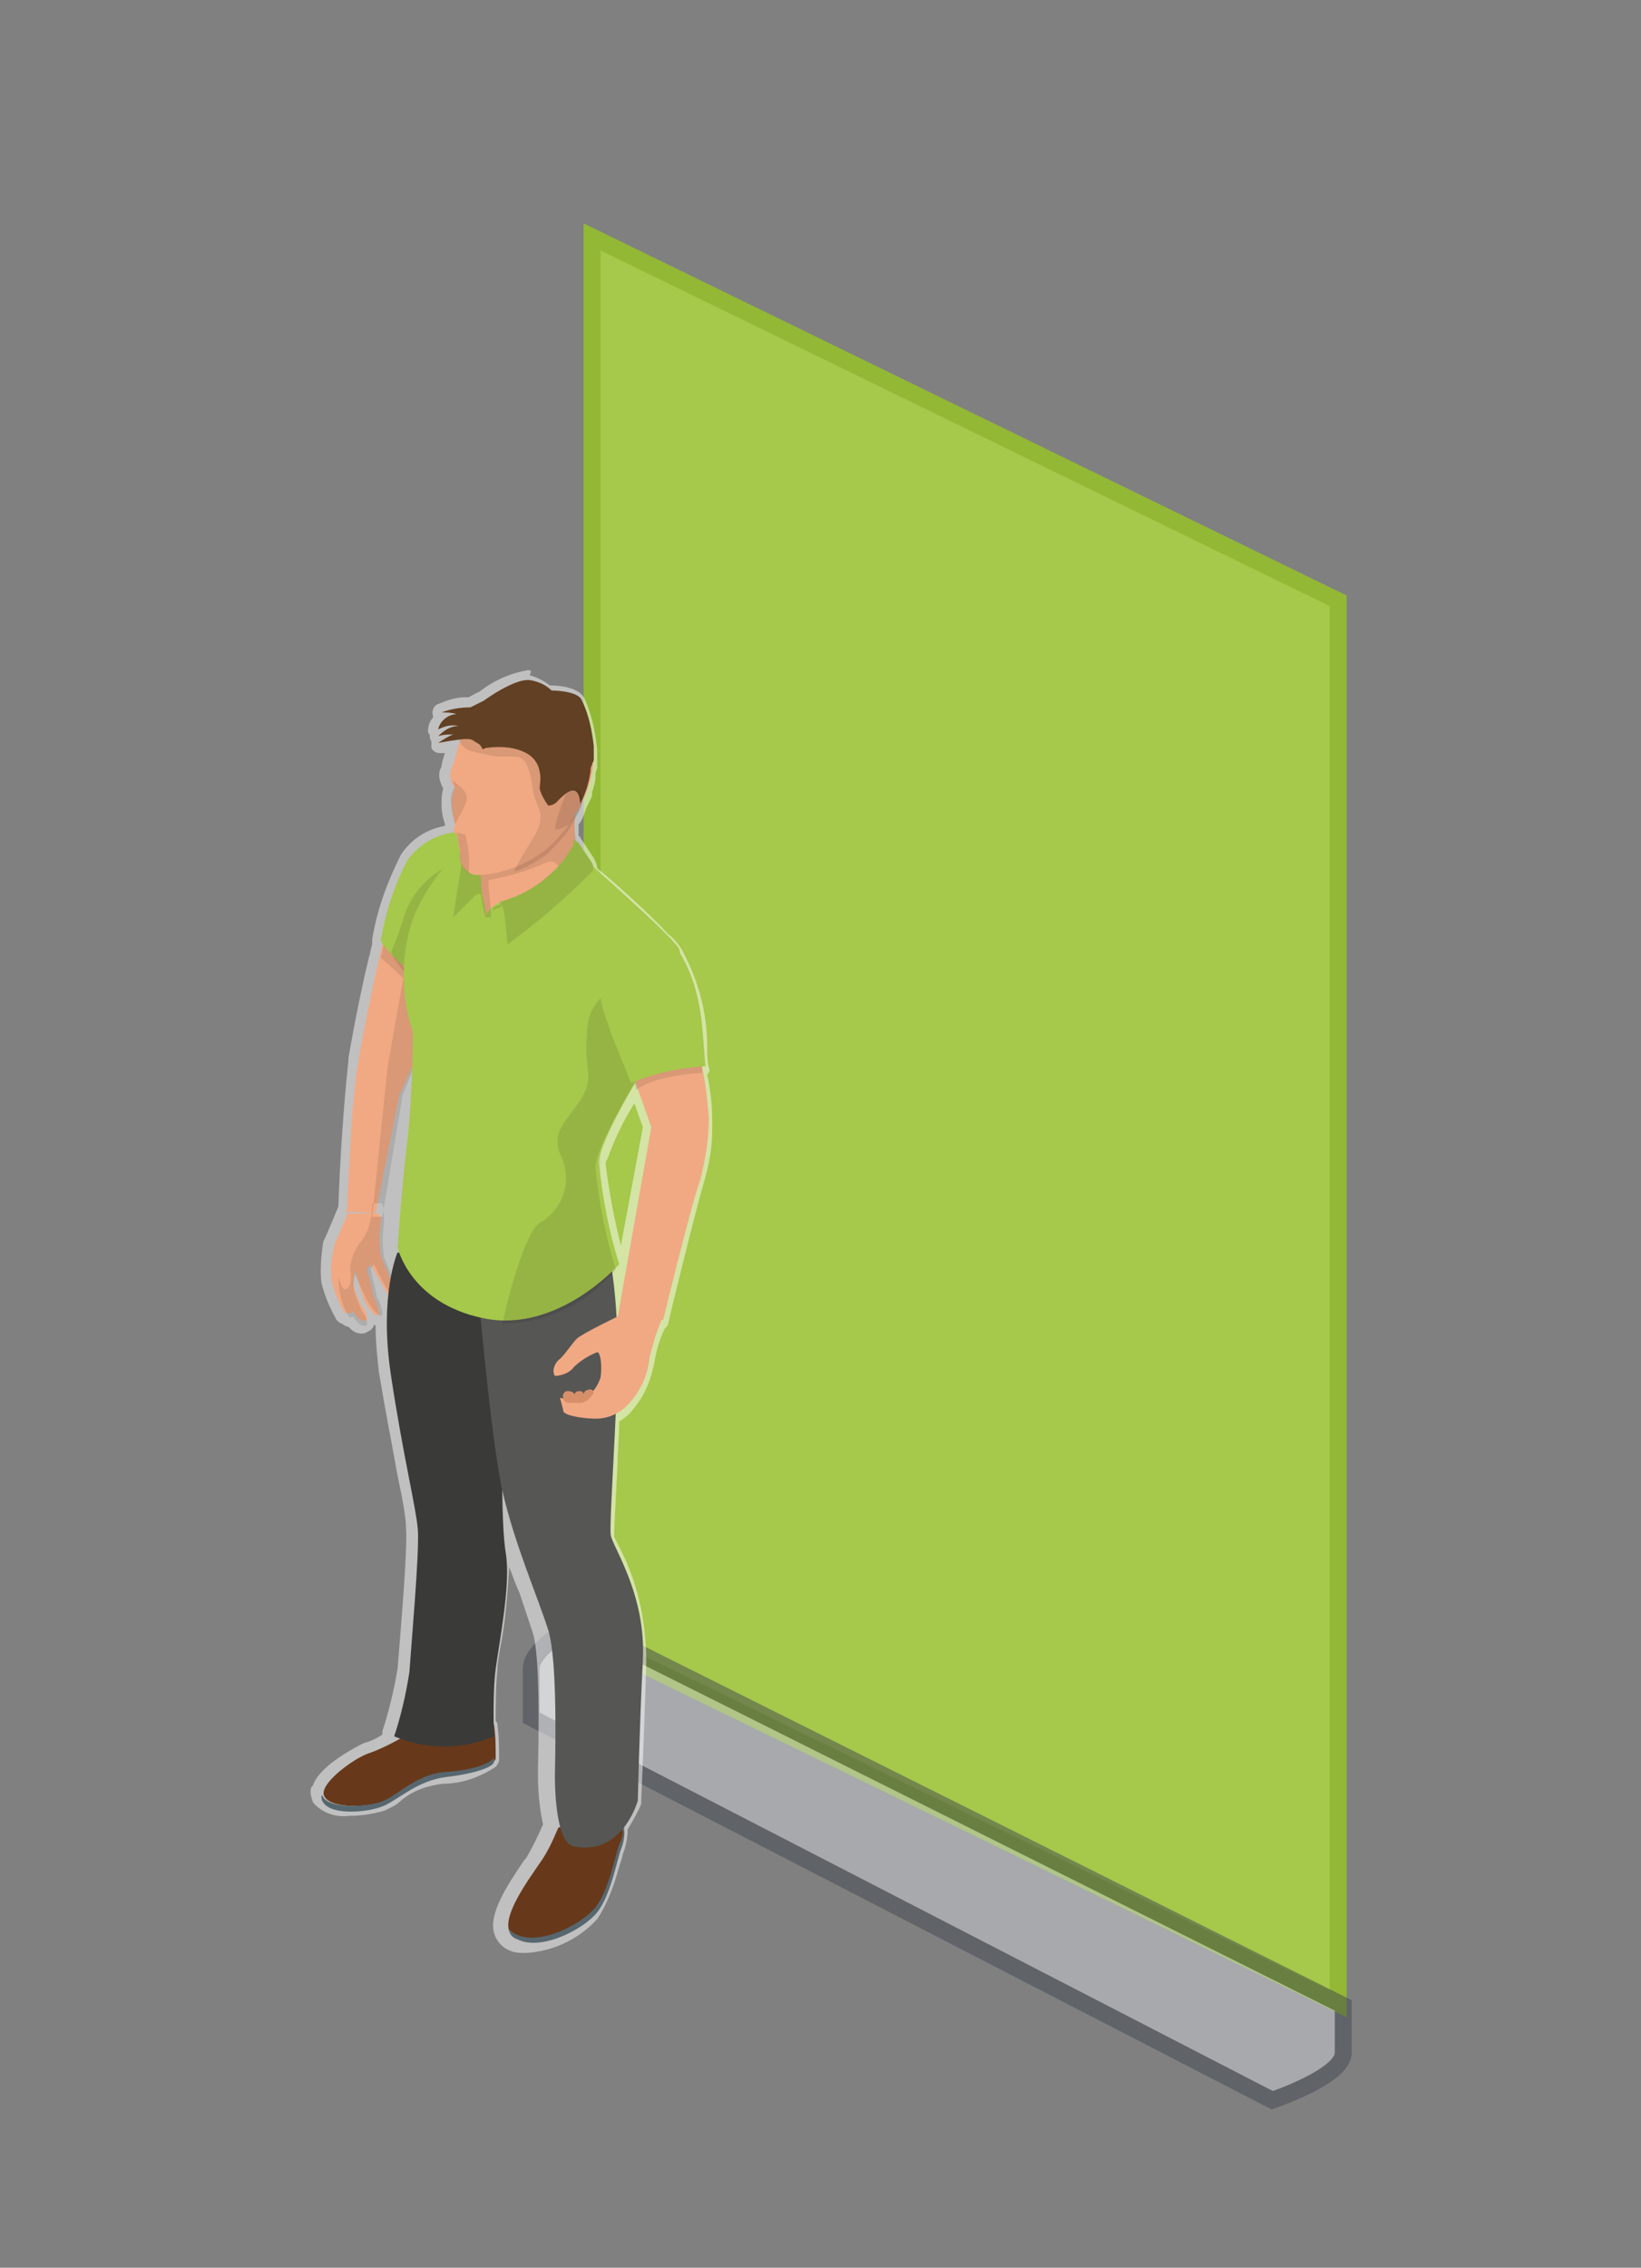 <?xml version="1.0" encoding="utf-8"?>
<!-- Generator: Adobe Illustrator 24.1.3, SVG Export Plug-In . SVG Version: 6.00 Build 0)  -->
<svg version="1.1" id="Rollup_banners_groot" xmlns="http://www.w3.org/2000/svg" xmlns:xlink="http://www.w3.org/1999/xlink"
	 x="0px" y="0px" width="97px" height="134px" viewBox="0 0 97 134" style="enable-background:new 0 0 97 134;"
	 xml:space="preserve">
<rect x="0" y="0" width="97" height="134" fill="#808080" stroke="none"/>
<style type="text/css">
	.st0{fill-rule:evenodd;clip-rule:evenodd;fill:#A6C84B;stroke:#92B835;}
	.st1{opacity:0.5;}
	.st2{fill-rule:evenodd;clip-rule:evenodd;fill:#CED2D9;stroke:#3F4650;}
	.st3{opacity:0.5;fill-rule:evenodd;clip-rule:evenodd;fill:#FFFFFF;enable-background:new    ;}
	.st4{fill-rule:evenodd;clip-rule:evenodd;fill:#F1A983;}
	.st5{opacity:0.1;fill-rule:evenodd;clip-rule:evenodd;enable-background:new    ;}
	.st6{fill-rule:evenodd;clip-rule:evenodd;fill:#67391A;}
	.st7{fill-rule:evenodd;clip-rule:evenodd;fill:#57676F;}
	.st8{fill-rule:evenodd;clip-rule:evenodd;fill:#3A3A39;}
	.st9{fill-rule:evenodd;clip-rule:evenodd;fill:#565655;}
	.st10{fill-rule:evenodd;clip-rule:evenodd;fill:#D78F69;}
	.st11{fill-rule:evenodd;clip-rule:evenodd;fill:#A6C84B;}
	.st12{fill-rule:evenodd;clip-rule:evenodd;fill:#624023;}
	.st13{fill-rule:evenodd;clip-rule:evenodd;fill:#FFFFFF;stroke:#000000;stroke-miterlimit:10;}
</style>
<polygon class="st0" points="79.1,118.4 35,96.9 35,14 79.1,35.5 "/>
<g id="P_200x305">
	<g id="_1_" class="st1">
		<path id="Rectangle_3_copy_1_" class="st2" d="M34.2,95.9l45.2,22.6v2.8c0,1.4-4.2,2.8-4.2,2.8l-43.8-22.6v-2.9
			C31.4,97.3,34.2,95.9,34.2,95.9z"/>
	</g>
	<g id="UNI_copy_1_">
		<g id="omlijn_1_">
			<path id="omlijn_klein_1_" class="st3" d="M36.7,73.6c-0.4-1.6-0.7-3.2-0.9-4.8c0-0.1,0-0.2,0.1-0.3c0.4-1.1,0.9-2.2,1.6-3.3
				c0.2,0.6,0.4,1.1,0.5,1.4L36.7,73.6 M31.2,39.6c-1.1,0.2-2,0.6-2.9,1.3c-0.1,0-0.2,0.1-0.6,0.3c-0.1,0-0.1,0-0.2,0
				c-0.6,0-1.1,0.2-1.6,0.4c-0.3,0.1-0.4,0.5-0.3,0.7c0,0,0,0,0,0.1c-0.2,0.2-0.3,0.5-0.3,0.8c0,0.1,0,0.1,0.1,0.2
				c0,0.1,0,0.3,0.1,0.4l0,0c0,0.1,0,0.3,0,0.4c0.1,0.2,0.3,0.3,0.5,0.3c0,0,0.1,0,0.1,0l0.2,0c-0.1,0.3-0.2,0.6-0.2,0.8l-0.1,0.2
				c-0.1,0.4,0,0.7,0.2,1.1c-0.1,0.3-0.1,0.7-0.1,1c0,0.4,0.1,0.8,0.2,1.1c0,0,0,0,0,0.1c-1.1,0.2-2,0.8-2.6,1.7
				c-0.8,1.6-1.4,3.2-1.7,5c0,0.1,0,0.2,0,0.3c-0.1,0.3-0.1,0.5-0.2,0.8c-0.7,2.9-1.2,5.9-1.2,5.9c0,0,0,0.1,0,0.1
				c-0.3,2.9-0.5,5.8-0.6,8.7c-0.3,0.7-0.7,1.7-0.9,2.1l0,0C19,74.1,18.9,75,19,75.8c0.2,0.8,0.5,1.5,0.9,2.2
				c0.1,0.1,0.2,0.2,0.3,0.2c0.1,0.1,0.3,0.2,0.4,0.2h0c0,0,0.1,0.1,0.1,0.1l0,0c0.2,0.2,0.4,0.3,0.7,0.3c0.2,0,0.3-0.1,0.5-0.2
				c0.1-0.1,0.2-0.2,0.2-0.3c0,0,0.1,0,0.1,0c0,1,0.1,1.9,0.2,2.8c0.4,2.4,0.8,4.4,1.1,6.1c0.3,1.4,0.5,2.5,0.5,3.1
				c0.1,1.2-0.3,5.8-0.5,8.3c-0.2,1.2-0.5,2.5-0.9,3.7c0,0.1,0,0.1,0,0.2c-0.3,0.2-0.7,0.4-1.1,0.5c-0.4,0.2-2.6,1.3-3,2.5
				c0,0-0.1,0.1-0.1,0.1c-0.1,0.3,0,0.6,0.1,0.9c0.5,0.6,1.3,0.9,2.1,0.8c0.7,0,1.4-0.1,2.1-0.3c0.4-0.2,0.7-0.3,1-0.6
				c0.7-0.6,1.6-0.9,2.5-1c1.1,0,2.2-0.4,3.1-1c0.1-0.1,0.2-0.3,0.2-0.4c0-0.7,0-1.4-0.1-2.1c0-0.1,0-0.1-0.1-0.2c0-0.8,0-2.1,0.1-3
				c0-0.4,0.1-0.9,0.2-1.5c0.3-1.5,0.4-3.1,0.5-4.6c0.2,0.5,0.4,1.1,0.6,1.5c0.3,0.9,0.6,1.8,0.8,2.4c0.3,1,0.4,3.7,0.3,8
				c0,0.2,0,0.4,0,0.5c0,0.9,0.1,1.9,0.3,2.8c-0.3,0.7-0.6,1.3-1,2l-0.1,0.1c-1.1,1.6-2.1,3.2-1.8,4.3c0.1,0.4,0.4,0.8,0.8,1
				c0.4,0.2,0.7,0.2,1.1,0.2c1.6-0.1,3.1-0.8,4.2-2c0.6-0.9,1-2,1.3-3.1c0.1-0.3,0.2-0.6,0.2-0.7c0.2-0.5,0.3-1,0.3-1.5
				c0.3-0.5,0.6-1,0.8-1.5c0,0,0-0.1,0-0.1c0,0,0.2-4.5,0.3-8.3c0-2.4-0.5-4.7-1.6-6.8c-0.1-0.2-0.2-0.4-0.3-0.6
				c0-0.3,0.1-2.4,0.2-4.2c0-0.8,0.1-1.7,0.1-2.6c0.3-0.2,0.6-0.4,0.8-0.7c0.7-0.8,1.1-1.8,1.3-2.9c0.1-0.6,0.3-1.3,0.6-1.9
				c0.1-0.1,0.2-0.2,0.2-0.3c0-0.1,1.7-7,2.1-8.3c0.3-1,0.5-2.1,0.5-3.1c0-0.2,0-0.4,0-0.6c0-0.9-0.1-1.8-0.3-2.7l0,0
				c0.1-0.1,0.2-0.3,0.1-0.4c-0.1-0.4-0.1-0.8-0.1-1.3c0-1.9-0.5-3.8-1.4-5.5c-0.2-0.4-0.5-0.8-0.9-1.1c-1-1.1-3.1-3-4.2-3.9
				c0-0.2-0.1-0.4-0.2-0.6l-0.8-1.2c0-0.1-0.1-0.1-0.1-0.1c0-0.2,0-0.5,0-0.7c0.2-0.2,0.3-0.5,0.4-0.8c0.1-0.3,0.3-0.6,0.4-0.9
				c0,0,0-0.1,0-0.1l0-0.1c0.1-0.3,0.2-0.6,0.2-0.9c0-0.2,0-0.3,0.1-0.5c0,0,0,0,0-0.1c0-0.1,0-0.2,0-0.3c0,0,0-0.1,0-0.1
				c0-0.1,0-0.3,0-0.6c-0.1-1-0.3-2-0.7-2.9c-0.2-0.7-1.3-0.9-2.1-0.9c-0.4-0.3-0.8-0.5-1.2-0.6C31.5,39.6,31.3,39.6,31.2,39.6"/>
		</g>
		<g id="arm_rechts_1_">
			<path id="arm_rechts-2_1_" class="st4" d="M21.2,62.7c0,0,0-0.1,0-0.1l0,0c0,0,0.5-2.9,1.2-5.9c0.4-2,0.9-3.9,1.7-5.7
				c0.8-1.2,2.3-1.8,3.7-1.6l0.9,0.7l-2.8,9L25.3,61l-1.7,3.7l-1.4,7c-1.1,0-1.7,0-1.7,0S20.8,64.2,21.2,62.7z M22.3,71.7
				c0.2,0.1,0.3,0.3,0.2,0.5c-0.1,0.7-0.1,1.3,0,2c0.2,0.5,1,2.2,0.8,2.4s-0.3,0-0.6-0.5s-0.8-1.4-0.8-1.4l-0.2,0.3l0.4,1.7
				c0.2,0.3,0.3,0.7,0.3,1c-0.2,0.2-0.6-0.4-0.8-0.7S21,75.1,21,75.1c-0.1,0.3-0.1,0.5-0.1,0.8c0.1,0.5,0.3,0.9,0.5,1.3
				c0.2,0.2,0.3,0.5,0.3,0.8c-0.2,0.1-0.4,0-0.5-0.1c-0.1-0.1-0.2-0.2-0.3-0.4c-0.1,0.1-0.3,0.1-0.5,0.1c-0.4-0.6-0.6-1.2-0.8-1.9
				c-0.1-0.7,0-1.5,0.2-2.2c0.3-0.7,0.8-1.9,0.8-1.9L22.3,71.7L22.3,71.7z"/>
			<path id="schaduw_arm_rechts_1_" class="st5" d="M24,56.9l2.3,1.8l-2.5,6l-1.2,7.2c-0.1,0-0.3,0-0.4,0l0,0c-0.1,0-0.1,0-0.2,0
				l0.9-8.8L24,56.9z M22.5,56.6c1.1,0.9,2.1,1.9,2.8,3.2l0.4-0.6l-3-3.4L22.5,56.6z M20.7,77.9c-0.5-0.7-0.7-1.6-0.7-2.5
				c0,0,0.1,0.4,0.2,0.6s0.2,0.2,0.2,0.2c0.5-0.2,0.3-1,0.3-1.4c0.1-0.5,0.3-1.1,0.7-1.5c0.4-0.6,0.6-1.3,0.6-2.1c0,0,0-0.1,0-0.1
				l0.6,0c0.1,0.4,0.1,0.8,0.1,1.2c-0.1,0.7-0.1,1.3,0,2c0.2,0.5,1,2.3,0.8,2.4s-0.3,0-0.6-0.5s-0.8-1.5-0.8-1.5l-0.2,0.3l0.4,1.7
				c0.2,0.3,0.3,0.7,0.3,1c-0.2,0.2-0.6-0.4-0.8-0.7S21,75.3,21,75.3c-0.1,0.3-0.1,0.5-0.1,0.8c0.1,0.5,0.3,0.9,0.5,1.4
				c0.2,0.2,0.3,0.5,0.3,0.8c-0.2,0.1-0.4,0-0.5-0.1c-0.1-0.1-0.2-0.2-0.3-0.4C20.8,77.8,20.7,77.8,20.7,77.9L20.7,77.9z"/>
		</g>
		<g id="schoenen_1_">
			<path id="schoen_1_" class="st6" d="M33,108c-0.3,0.7-0.6,1.4-1.1,2.1c-0.6,0.9-2.8,3.8-1.4,4.4s3.9-0.6,4.7-1.6s1.2-3.2,1.4-3.7
				c0.3-0.6,0.3-1.3,0-1.9C36.2,106.8,33,108,33,108z M23.9,102.6c0,0-1.2,0.7-2.1,1s-3.1,1.9-2.6,2.6s2.7,0.6,3.6,0.2
				s2-1.5,3.7-1.6s2.8-0.6,2.8-0.9c0-0.7,0-1.3-0.1-2L23.9,102.6z"/>
			<path id="Zool_1_" class="st7" d="M36.8,107.6c0.1,0.5,0,1-0.2,1.4c-0.2,0.5-0.6,2.7-1.4,3.7s-3.3,2.3-4.7,1.6
				c-0.2-0.1-0.3-0.2-0.4-0.3c0,0.3,0.2,0.5,0.5,0.6c1.4,0.7,3.9-0.6,4.7-1.6s1.2-3.2,1.4-3.7C36.9,108.8,37,108.2,36.8,107.6z
				 M29.2,103.8c0,0.3-1.1,0.8-2.8,0.9s-2.8,1.3-3.7,1.7s-3.1,0.5-3.6-0.2c0,0,0-0.1-0.1-0.1c0,0.1,0,0.3,0.1,0.4
				c0.5,0.8,2.7,0.6,3.6,0.2s2-1.5,3.7-1.7s2.8-0.6,2.8-0.9c0-0.1,0-0.3,0-0.4C29.2,103.7,29.2,103.7,29.2,103.8L29.2,103.8z"/>
		</g>
		<g id="broek_1_">
			<path id="Broek_rechterbeen_1_" class="st8" d="M23.3,102.6c1.9,0.8,4,0.8,5.9,0c0,0-0.1-2.5,0.1-4s0.9-5,0.6-6.8
				s-0.2-6.3-0.2-6.3L29,75.7l-5.5-1.7c0,0-1.1,2.5-0.4,7.2s1.5,7.9,1.6,9.2s-0.4,6.9-0.5,8.4C24,100.1,23.7,101.4,23.3,102.6z"/>
			<path id="Broek_linkerbeen_1_" class="st9" d="M36.1,74.6c0.3,1.8,0.4,3.6,0.4,5.4c0,3.2-0.5,10-0.4,10.7s2.1,3.5,1.9,7.4
				s-0.3,8.3-0.3,8.3s-0.9,3.3-3.8,2.7c-1-0.2-1.1-3.2-1.1-4.1c0-0.8,0.2-6.8-0.4-8.7s-2-5.1-2.7-8.2s-1.5-12.5-1.5-12.5L36.1,74.6z
				"/>
		</g>
		<g id="arm_links_1_">
			<path id="Arm_links-2_1_" class="st4" d="M37.5,63.8c0.4,1.1,1,2.8,1,2.8l-2,11.3c0,0,1,0,2.7,0.1c0,0,1.7-7,2.2-8.3
				c0.3-1.2,0.5-2.4,0.5-3.6c-0.1-1.2-0.2-2.3-0.5-3.5c-0.7,0-1.4,0.1-2,0.3C38.7,63.1,38,63.4,37.5,63.8z"/>
			<path id="hand_links_1_" class="st4" d="M33.3,83.4c0.1,0.3,1.7,0.5,2.3,0.4c0.7-0.1,1.3-0.5,1.7-1c0.6-0.7,1-1.6,1.1-2.6
				c0.2-0.8,0.4-1.5,0.7-2.2c0-0.1-0.1-0.1-0.1-0.1l-2.1-0.3c0,0-2.5,1.2-2.8,1.5s-0.6,0.8-1,1.2c-0.3,0.2-0.5,0.7-0.3,1
				c0.4,0,0.9-0.2,1.1-0.5c0.4-0.4,0.9-0.7,1.4-0.9c0.2,0,0.3,0.8,0.2,1.5c-0.2,0.6-0.6,1.1-1.2,1.4l-1.2-0.2
				C33.1,82.6,33.3,83.3,33.3,83.4z"/>
			<path id="schaduw_hand_links_1_" class="st10" d="M34.4,82.9c0,0-0.7,0-0.8,0c-0.1,0-0.3-0.1-0.3-0.3c-0.1-0.2,0.1-0.4,0.2-0.4
				c0,0,0.1,0,0.1,0c0.2,0,0.3,0.1,0.4,0.2c0,0-0.1-0.2,0.3-0.2c0.1,0,0.2,0.1,0.2,0.2c0-0.2,0.2-0.3,0.4-0.3c0.1,0,0.2,0.1,0.2,0.2
				c0,0,0,0,0,0C34.9,82.6,34.7,82.8,34.4,82.9z"/>
			<path id="schaduw_arm_links_1_" class="st5" d="M41.5,63.4c0,0-2.7,0.1-3.9,1l-0.2-0.8l4.1-1L41.5,63.4L41.5,63.4z"/>
		</g>
		<g id="romp_1_">
			<path id="schouder_rechts_1_" class="st11" d="M28.7,49.9l-0.9-0.7c-1.4-0.2-2.8,0.4-3.7,1.6c-0.8,1.5-1.3,3.1-1.6,4.8
				c0.4,0.6,0.9,1.1,1.4,1.5c0.7,0.4,1.5,0.8,2.3,1L28.7,49.9z"/>
			<path id="schaduw_schouder_rechts_1_" class="st5" d="M29.7,51.1l-0.9-0.7c0,0-3.8,0.4-4.9,3.7c-0.2,0.7-0.5,1.5-0.8,2.2
				c0.5,0.8,1,1.5,1.7,2.1c0.7,0.4,1.5,0.8,2.3,1L29.7,51.1z"/>
			<path id="Romp_1_1_" class="st11" d="M24.1,67.3c0.2-2.1,0.3-4.2,0.3-6.3c-0.6-1.8-0.7-3.8-0.3-5.6c0.6-3.2,3.9-6,3.9-6l6.1,1.4
				l0.6,0.1c0,0,4.8,4.2,5.4,5.1s-1.6,6.4-1.6,6.4s-3.1,4.9-3.1,6.3c0.2,2,0.6,4.1,1.2,6c0,0-3.6,4.1-8,3.2s-5.1-4.2-5.1-4.2
				S23.9,68.4,24.1,67.3z"/>
			<path id="schaduw_romp_1_" class="st5" d="M32,72.2c1.3-0.8,1.8-2.4,1.2-3.8c-0.7-1.5,0.2-2,1.1-3.4s0.2-1.6,0.4-4
				c0-1.3,0.8-2.4,2-2.7l2.1-1.9c0.2,0.2,0.4,0.4,0.5,0.7c0.6,1-1,5.6-1,5.6s-3.1,4.9-3.1,6.3c0.2,2,0.6,4.1,1.2,6
				c-1.6,2-4.1,3.2-6.7,3.2C30.2,75.9,31.2,72.5,32,72.2z"/>
			<path id="schouder_links_1_" class="st11" d="M37.3,64c-0.3-0.8-1.2-2.9-1.3-3.3c-0.2-0.8-1.3-2.6,0.4-4.2s2.9-1.8,3.9,0
				c1.3,2.3,1.2,4.6,1.4,6.5C40.2,63.1,38.7,63.4,37.3,64z"/>
		</g>
		<g id="nek_1_">
			<path id="nek-2_1_" class="st4" d="M34,48.2c-0.1,0.8,0,1.6,0.2,2.3c0.4,0.8-1,1.7-2.8,2.4c-0.6,0.3-1.2,0.4-1.8,0.4
				c-0.4,0.2-0.7,0.4-0.9,0.8c0-0.4-0.1-0.8-0.2-1.2c-0.6-0.7,0.1-2.7,0.1-2.7L34,48.2z"/>
			<path id="schaduw_nek_1_" class="st5" d="M34,48.1l-5.3,2.1c-0.4,1.3-0.4,2.7,0,4c0.1,0,0.1,0,0.2,0H29c0.1,0-0.2-2.2-0.1-2.2
				c1.1-0.2,2.2-0.5,3.3-1c0.1,0,0.2-0.1,0.3-0.1c0.2,0,0.4,0.1,0.5,0.3c-0.5,0.5-1,0.9-1.6,1.3c-0.7,0.4-1.4,0.8-2.2,1.1l-0.1,0.2
				l4.9-2.1c0.3-0.4,0.3-0.9,0.2-1.4C34,49.7,33.9,48.8,34,48.1 M34,48L34,48"/>
			<path id="kraag_1_" class="st11" d="M28.5,52.9c-0.1-0.1-0.3-0.1-0.4,0c-0.2,0.2-1.3,1.3-1.3,1.3c0.2-1.4,0.4-2.8,0.7-4.2
				l0.9-0.4C28.4,50.7,28.4,51.8,28.5,52.9z M33.9,49.6l0,0.3c-0.9,1.7-2.5,2.9-4.4,3.4c0.1,0,0.1,0.1,0.2,0.2
				c0.2,0.7,0.2,1.5,0.3,2.3c1.8-1.3,3.4-2.7,5-4.3c0.1-0.1,0.1-0.3,0-0.5l-0.8-1.2L33.9,49.6z"/>
			<path id="kraag_schaduw_1_" class="st5" d="M28.5,52.9c-0.1-0.1-0.3-0.1-0.4,0c-0.2,0.2-1.3,1.3-1.3,1.3c0.2-1.4,0.4-2.8,0.7-4.2
				l0.9-0.4C28.4,50.7,28.4,51.8,28.5,52.9z M33.9,49.6l0,0.3c-0.9,1.7-2.5,2.9-4.4,3.4c0.1,0,0.1,0.1,0.2,0.2
				c0.2,0.7,0.2,1.5,0.3,2.3c1.8-1.3,3.4-2.7,5-4.3c0.1-0.1,0.1-0.3,0-0.5l-0.8-1.2L33.9,49.6z"/>
		</g>
		<g id="hoofd_1_">
			<path id="hoofd_ondergrond_1_" class="st4" d="M33.4,41.6c-2.2-1.2-4.8-0.4-6,1.8c-0.2,0.3-0.3,0.6-0.4,1
				c-0.1,0.5-0.3,0.9-0.4,1.3c0,0.3,0.1,0.6,0.3,0.9c-0.4,0.5-0.1,1.8,0,2.1c0,0.1-0.1,0.2-0.1,0.3c0,0.1,0.1,0.3,0.2,0.3
				c0.1,0.4,0.1,0.7,0.2,1.1c-0.1,0.6,0.3,1.2,0.9,1.3c0.1,0,0.2,0,0.3,0c1.5-0.1,2.9-0.7,4-1.6c1.3-1.2,2.2-2.7,2.6-4.4
				C35.3,44.2,34.7,42.5,33.4,41.6z"/>
			<path class="st5" d="M26.9,48.7L26.9,48.7c0.2-0.4,0.6-1,0.7-1.5c0.1-0.5-0.9-1.1-0.9-1.1c0.1,0.1,0.1,0.3,0.2,0.4
				C26.4,47,26.8,48.3,26.9,48.7z M31.3,41c0.7,0,1.4,0.2,2,0.6c1.3,0.9,2,2.6,1.6,4.2c-0.1,0.5-0.2,0.9-0.4,1.4
				c-0.2,0.7-0.6,1.4-1,2c-0.4,0.5-0.8,0.9-1.2,1.3c-0.6,0.4-1.2,0.8-1.9,1c0.3-0.8,1.3-2.1,1.5-2.8c0.2-0.9-0.3-1.2-0.4-2
				s-0.3-1.7-0.7-1.9c-0.2-0.1-0.5-0.1-0.7-0.1c-0.1,0-0.2,0-0.4,0s-0.3,0-0.4,0c-0.5-0.1-0.9-0.2-1.4-0.3c-0.4-0.1-0.7-0.4-0.8-0.8
				c0.4-0.8,1-1.4,1.7-1.8C29.6,41.2,30.4,41,31.3,41 M27.7,51.6c0.1-0.8,0-1.5-0.2-2.3c-0.2,0-0.3-0.1-0.5-0.1l0,0
				c0.1,0.4,0.1,0.7,0.2,1.1C27.1,50.9,27.3,51.3,27.7,51.6z"/>
			<path id="haar_1_" class="st12" d="M35.1,44.8c0-0.2,0-0.4,0-0.7c-0.1-0.9-0.3-1.9-0.7-2.7c-0.2-0.6-1.8-0.6-1.8-0.6
				c-0.3-0.3-0.7-0.5-1.2-0.6c-0.9-0.2-2.8,1.2-2.8,1.2s-0.2,0.1-0.8,0.4c-0.6,0-1.2,0.1-1.7,0.3c0.3,0,0.6,0,0.9,0.1
				c-0.5,0-1,0.4-1.1,0.9c0.4-0.2,0.8-0.3,1.2-0.2c-0.5,0-0.9,0.3-1.2,0.6c0.3-0.1,0.6-0.1,0.9-0.1c-0.3,0.1-0.6,0.3-0.9,0.5
				c2.2-0.4,1.9-0.2,2.3,0s0.2,0.5,0.5,0.3c0.7-0.1,1.5-0.1,2.2,0.2c0.5,0.2,0.9,0.6,1,1.2c0.1,0.4,0,0.8,0,1c0.1,0.4,0.3,0.7,0.5,1
				c0.2,0,0.4-0.1,0.5-0.2c0.2-0.2,1.3-1.5,1.4,0.1c0.3-0.6,0.5-1.2,0.6-1.9c0-0.1,0-0.3,0.1-0.4l0,0c0,0,0,0,0-0.1
				C35.1,45,35.1,44.9,35.1,44.8L35.1,44.8z"/>
			<path id="oor_1_" class="st5" d="M33.9,46.7c-0.2,0-0.4,0.1-0.5,0.3c-0.2,0.6-0.5,1.3-0.6,2C32.9,49,32.9,49,33,49
				c0.4-0.1,0.7-0.3,0.9-0.6c0.6-0.7,0.6-1.4,0.3-1.7C34.1,46.7,34,46.7,33.9,46.7"/>
		</g>
	</g>
</g>
<rect x="355.9" y="-348.6" class="st13" width="566.9" height="722.8"/>
<rect x="355.9" y="-135.5" class="st13" width="141.7" height="510.2"/>
</svg>
